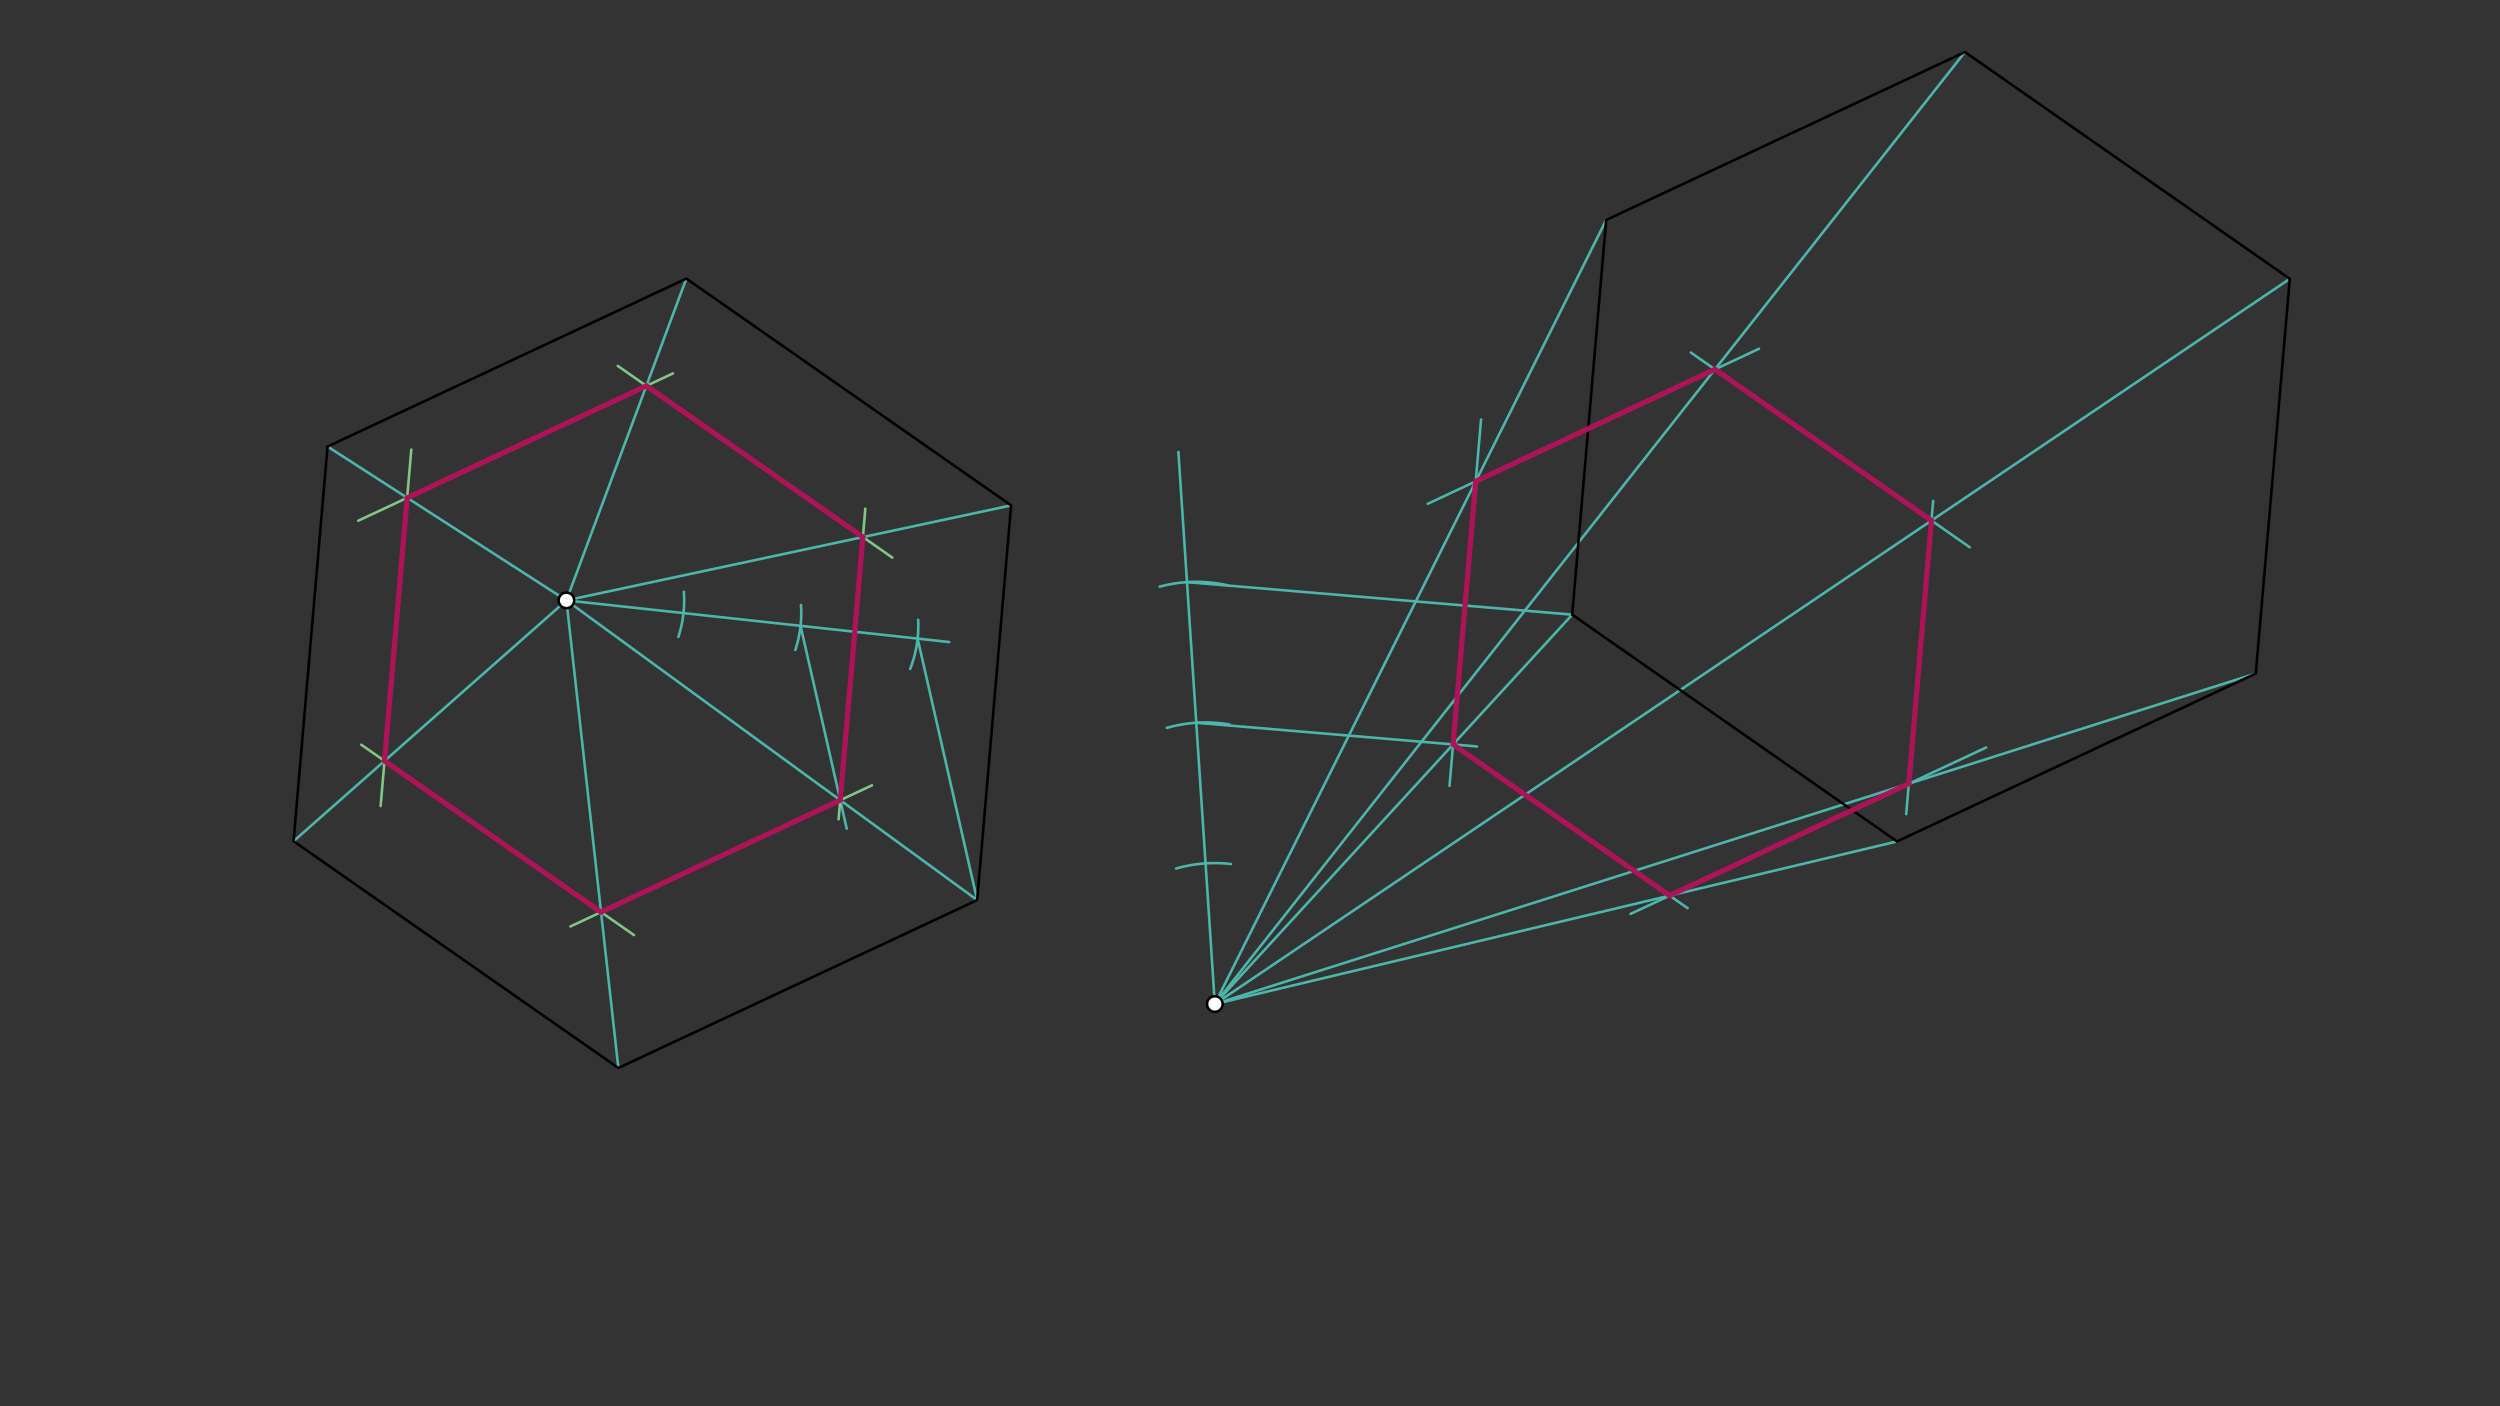 <svg xmlns="http://www.w3.org/2000/svg" class="svg--1it" height="100%" preserveAspectRatio="xMidYMid meet" viewBox="0 0 960 540" width="100%"><rect x="0" y="0" width="960" height="540" fill="#333333" stroke="none"/><defs><marker id="marker-arrow" markerHeight="16" markerUnits="userSpaceOnUse" markerWidth="24" orient="auto-start-reverse" refX="24" refY="4" viewBox="0 0 24 8"><path d="M 0 0 L 24 4 L 0 8 z" stroke="inherit"></path></marker></defs><g class="aux-layer--1FB"><g class="element--2qn"><line stroke="#4DB6AC" stroke-dasharray="none" stroke-linecap="round" stroke-width="1" x1="217.5" x2="375.229" y1="230.547" y2="345.626"></line></g><g class="element--2qn"><line stroke="#4DB6AC" stroke-dasharray="none" stroke-linecap="round" stroke-width="1" x1="217.5" x2="364.5" y1="230.547" y2="246.547"></line></g><g class="element--2qn"><path d="M 260.5 244.547 A 45.222 45.222 0 0 0 262.603 227.267" fill="none" stroke="#4DB6AC" stroke-dasharray="none" stroke-linecap="round" stroke-width="1"></path></g><g class="element--2qn"><path d="M 305.413 249.571 A 45.222 45.222 0 0 0 307.571 232.333" fill="none" stroke="#4DB6AC" stroke-dasharray="none" stroke-linecap="round" stroke-width="1"></path></g><g class="element--2qn"><path d="M 349.512 256.845 A 45.222 45.222 0 0 0 352.573 237.994" fill="none" stroke="#4DB6AC" stroke-dasharray="none" stroke-linecap="round" stroke-width="1"></path></g><g class="element--2qn"><line stroke="#4DB6AC" stroke-dasharray="none" stroke-linecap="round" stroke-width="1" x1="375.229" x2="352.368" y1="345.626" y2="245.226"></line></g><g class="element--2qn"><line stroke="#4DB6AC" stroke-dasharray="none" stroke-linecap="round" stroke-width="1" x1="325.138" x2="307.412" y1="318.183" y2="240.333"></line></g><g class="element--2qn"><line stroke="#4DB6AC" stroke-dasharray="none" stroke-linecap="round" stroke-width="1" x1="217.5" x2="237.452" y1="230.547" y2="410.105"></line></g><g class="element--2qn"><line stroke="#4DB6AC" stroke-dasharray="none" stroke-linecap="round" stroke-width="1" x1="217.5" x2="112.723" y1="230.547" y2="323.026"></line></g><g class="element--2qn"><line stroke="#4DB6AC" stroke-dasharray="none" stroke-linecap="round" stroke-width="1" x1="217.5" x2="125.771" y1="230.547" y2="171.468"></line></g><g class="element--2qn"><line stroke="#4DB6AC" stroke-dasharray="none" stroke-linecap="round" stroke-width="1" x1="217.5" x2="263.548" y1="230.547" y2="106.989"></line></g><g class="element--2qn"><line stroke="#4DB6AC" stroke-dasharray="none" stroke-linecap="round" stroke-width="1" x1="217.5" x2="388.277" y1="230.547" y2="194.068"></line></g><g class="element--2qn"><line stroke="#81C784" stroke-dasharray="none" stroke-linecap="round" stroke-width="1" x1="334.83" x2="219.045" y1="301.567" y2="355.754"></line></g><g class="element--2qn"><line stroke="#81C784" stroke-dasharray="none" stroke-linecap="round" stroke-width="1" x1="243.435" x2="138.73" y1="359.072" y2="285.973"></line></g><g class="element--2qn"><line stroke="#81C784" stroke-dasharray="none" stroke-linecap="round" stroke-width="1" x1="146.161" x2="157.94" y1="309.485" y2="172.658"></line></g><g class="element--2qn"><line stroke="#81C784" stroke-dasharray="none" stroke-linecap="round" stroke-width="1" x1="137.546" x2="258.429" y1="199.96" y2="143.387"></line></g><g class="element--2qn"><line stroke="#81C784" stroke-dasharray="none" stroke-linecap="round" stroke-width="1" x1="237.222" x2="342.663" y1="140.512" y2="214.125"></line></g><g class="element--2qn"><line stroke="#81C784" stroke-dasharray="none" stroke-linecap="round" stroke-width="1" x1="332.29" x2="322.02" y1="195.323" y2="314.612"></line></g><g class="element--2qn"><line stroke="#4DB6AC" stroke-dasharray="none" stroke-linecap="round" stroke-width="1" x1="466.5" x2="603.723" y1="385.547" y2="236.026"></line></g><g class="element--2qn"><line stroke="#4DB6AC" stroke-dasharray="none" stroke-linecap="round" stroke-width="1" x1="466.5" x2="452.5" y1="385.547" y2="173.547"></line></g><g class="element--2qn"><path d="M 472.703 331.783 A 54.12 54.12 0 0 0 451.632 333.509" fill="none" stroke="#4DB6AC" stroke-dasharray="none" stroke-linecap="round" stroke-width="1"></path></g><g class="element--2qn"><path d="M 448.06 279.508 A 54.12 54.12 0 0 1 472.073 278.201" fill="none" stroke="#4DB6AC" stroke-dasharray="none" stroke-linecap="round" stroke-width="1"></path></g><g class="element--2qn"><path d="M 445.321 225.276 A 54.12 54.12 0 0 1 470.987 224.683" fill="none" stroke="#4DB6AC" stroke-dasharray="none" stroke-linecap="round" stroke-width="1"></path></g><g class="element--2qn"><line stroke="#4DB6AC" stroke-dasharray="none" stroke-linecap="round" stroke-width="1" x1="455.801" x2="603.723" y1="223.539" y2="236.026"></line></g><g class="element--2qn"><line stroke="#4DB6AC" stroke-dasharray="none" stroke-linecap="round" stroke-width="1" x1="459.368" x2="567.167" y1="277.542" y2="286.642"></line></g><g class="element--2qn"><line stroke="#4DB6AC" stroke-dasharray="none" stroke-linecap="round" stroke-width="1" x1="466.5" x2="728.452" y1="385.547" y2="323.105"></line></g><g class="element--2qn"><line stroke="#4DB6AC" stroke-dasharray="none" stroke-linecap="round" stroke-width="1" x1="557.982" x2="648.056" y1="285.866" y2="348.751"></line></g><g class="element--2qn"><line stroke="#4DB6AC" stroke-dasharray="none" stroke-linecap="round" stroke-width="1" x1="466.5" x2="866.229" y1="385.547" y2="258.626"></line></g><g class="element--2qn"><line stroke="#4DB6AC" stroke-dasharray="none" stroke-linecap="round" stroke-width="1" x1="466.5" x2="879.277" y1="385.547" y2="107.068"></line></g><g class="element--2qn"><line stroke="#4DB6AC" stroke-dasharray="none" stroke-linecap="round" stroke-width="1" x1="466.5" x2="754.548" y1="385.547" y2="19.989"></line></g><g class="element--2qn"><line stroke="#4DB6AC" stroke-dasharray="none" stroke-linecap="round" stroke-width="1" x1="466.5" x2="616.771" y1="385.547" y2="84.468"></line></g><g class="element--2qn"><line stroke="#4DB6AC" stroke-dasharray="none" stroke-linecap="round" stroke-width="1" x1="626.132" x2="762.671" y1="350.94" y2="287.04"></line></g><g class="element--2qn"><line stroke="#4DB6AC" stroke-dasharray="none" stroke-linecap="round" stroke-width="1" x1="731.978" x2="742.333" y1="312.641" y2="192.367"></line></g><g class="element--2qn"><line stroke="#4DB6AC" stroke-dasharray="none" stroke-linecap="round" stroke-width="1" x1="756.379" x2="649.264" y1="210.153" y2="135.371"></line></g><g class="element--2qn"><line stroke="#4DB6AC" stroke-dasharray="none" stroke-linecap="round" stroke-width="1" x1="675.462" x2="548.245" y1="133.919" y2="193.455"></line></g><g class="element--2qn"><line stroke="#4DB6AC" stroke-dasharray="none" stroke-linecap="round" stroke-width="1" x1="568.723" x2="556.612" y1="161.103" y2="301.782"></line></g></g><g class="main-layer--3Vd"><g class="element--2qn"><line stroke="#000000" stroke-dasharray="none" stroke-linecap="round" stroke-width="1" x1="263.548" x2="125.771" y1="106.989" y2="171.468"></line></g><g class="element--2qn"><line stroke="#000000" stroke-dasharray="none" stroke-linecap="round" stroke-width="1" x1="125.771" x2="112.723" y1="171.468" y2="323.026"></line></g><g class="element--2qn"><line stroke="#000000" stroke-dasharray="none" stroke-linecap="round" stroke-width="1" x1="112.723" x2="237.452" y1="323.026" y2="410.105"></line></g><g class="element--2qn"><line stroke="#000000" stroke-dasharray="none" stroke-linecap="round" stroke-width="1" x1="237.452" x2="375.229" y1="410.105" y2="345.626"></line></g><g class="element--2qn"><line stroke="#000000" stroke-dasharray="none" stroke-linecap="round" stroke-width="1" x1="375.229" x2="388.277" y1="345.626" y2="194.068"></line></g><g class="element--2qn"><line stroke="#000000" stroke-dasharray="none" stroke-linecap="round" stroke-width="1" x1="388.277" x2="263.548" y1="194.068" y2="106.989"></line></g><g class="element--2qn"><line stroke="#000000" stroke-dasharray="none" stroke-linecap="round" stroke-width="1" x1="616.771" x2="754.548" y1="84.468" y2="19.989"></line></g><g class="element--2qn"><line stroke="#000000" stroke-dasharray="none" stroke-linecap="round" stroke-width="1" x1="754.548" x2="879.277" y1="19.989" y2="107.068"></line></g><g class="element--2qn"><line stroke="#000000" stroke-dasharray="none" stroke-linecap="round" stroke-width="1" x1="879.277" x2="866.229" y1="107.068" y2="258.626"></line></g><g class="element--2qn"><line stroke="#000000" stroke-dasharray="none" stroke-linecap="round" stroke-width="1" x1="866.229" x2="728.452" y1="258.626" y2="323.105"></line></g><g class="element--2qn"><line stroke="#000000" stroke-dasharray="none" stroke-linecap="round" stroke-width="1" x1="728.452" x2="603.723" y1="323.105" y2="236.026"></line></g><g class="element--2qn"><line stroke="#000000" stroke-dasharray="none" stroke-linecap="round" stroke-width="1" x1="603.723" x2="616.771" y1="236.026" y2="84.468"></line></g><g class="element--2qn"><line stroke="#AD1457" stroke-dasharray="none" stroke-linecap="round" stroke-width="2" x1="230.801" x2="147.649" y1="350.252" y2="292.2"></line></g><g class="element--2qn"><line stroke="#AD1457" stroke-dasharray="none" stroke-linecap="round" stroke-width="2" x1="147.649" x2="156.347" y1="292.2" y2="191.161"></line></g><g class="element--2qn"><line stroke="#AD1457" stroke-dasharray="none" stroke-linecap="round" stroke-width="2" x1="156.347" x2="248.199" y1="191.161" y2="148.175"></line></g><g class="element--2qn"><line stroke="#AD1457" stroke-dasharray="none" stroke-linecap="round" stroke-width="2" x1="248.199" x2="331.351" y1="148.175" y2="206.228"></line></g><g class="element--2qn"><line stroke="#AD1457" stroke-dasharray="none" stroke-linecap="round" stroke-width="2" x1="331.351" x2="322.653" y1="206.228" y2="307.266"></line></g><g class="element--2qn"><line stroke="#AD1457" stroke-dasharray="none" stroke-linecap="round" stroke-width="2" x1="322.653" x2="230.801" y1="307.266" y2="350.252"></line></g><g class="element--2qn"><line stroke="#AD1457" stroke-dasharray="none" stroke-linecap="round" stroke-width="2" x1="557.982" x2="566.681" y1="285.866" y2="184.828"></line></g><g class="element--2qn"><line stroke="#AD1457" stroke-dasharray="none" stroke-linecap="round" stroke-width="2" x1="566.681" x2="658.532" y1="184.828" y2="141.842"></line></g><g class="element--2qn"><line stroke="#AD1457" stroke-dasharray="none" stroke-linecap="round" stroke-width="2" x1="658.532" x2="741.685" y1="141.842" y2="199.894"></line></g><g class="element--2qn"><line stroke="#AD1457" stroke-dasharray="none" stroke-linecap="round" stroke-width="2" x1="741.685" x2="732.986" y1="199.894" y2="300.933"></line></g><g class="element--2qn"><line stroke="#AD1457" stroke-dasharray="none" stroke-linecap="round" stroke-width="2" x1="732.986" x2="641.135" y1="300.933" y2="343.919"></line></g><g class="element--2qn"><line stroke="#AD1457" stroke-dasharray="none" stroke-linecap="round" stroke-width="2" x1="641.135" x2="557.982" y1="343.919" y2="285.866"></line></g><g class="element--2qn"><circle cx="217.5" cy="230.547" r="3" stroke="#000000" stroke-width="1" fill="#ffffff"></circle>}</g><g class="element--2qn"><circle cx="466.5" cy="385.547" r="3" stroke="#000000" stroke-width="1" fill="#ffffff"></circle>}</g></g><g class="snaps-layer--2PT"></g><g class="temp-layer--rAP"></g></svg>